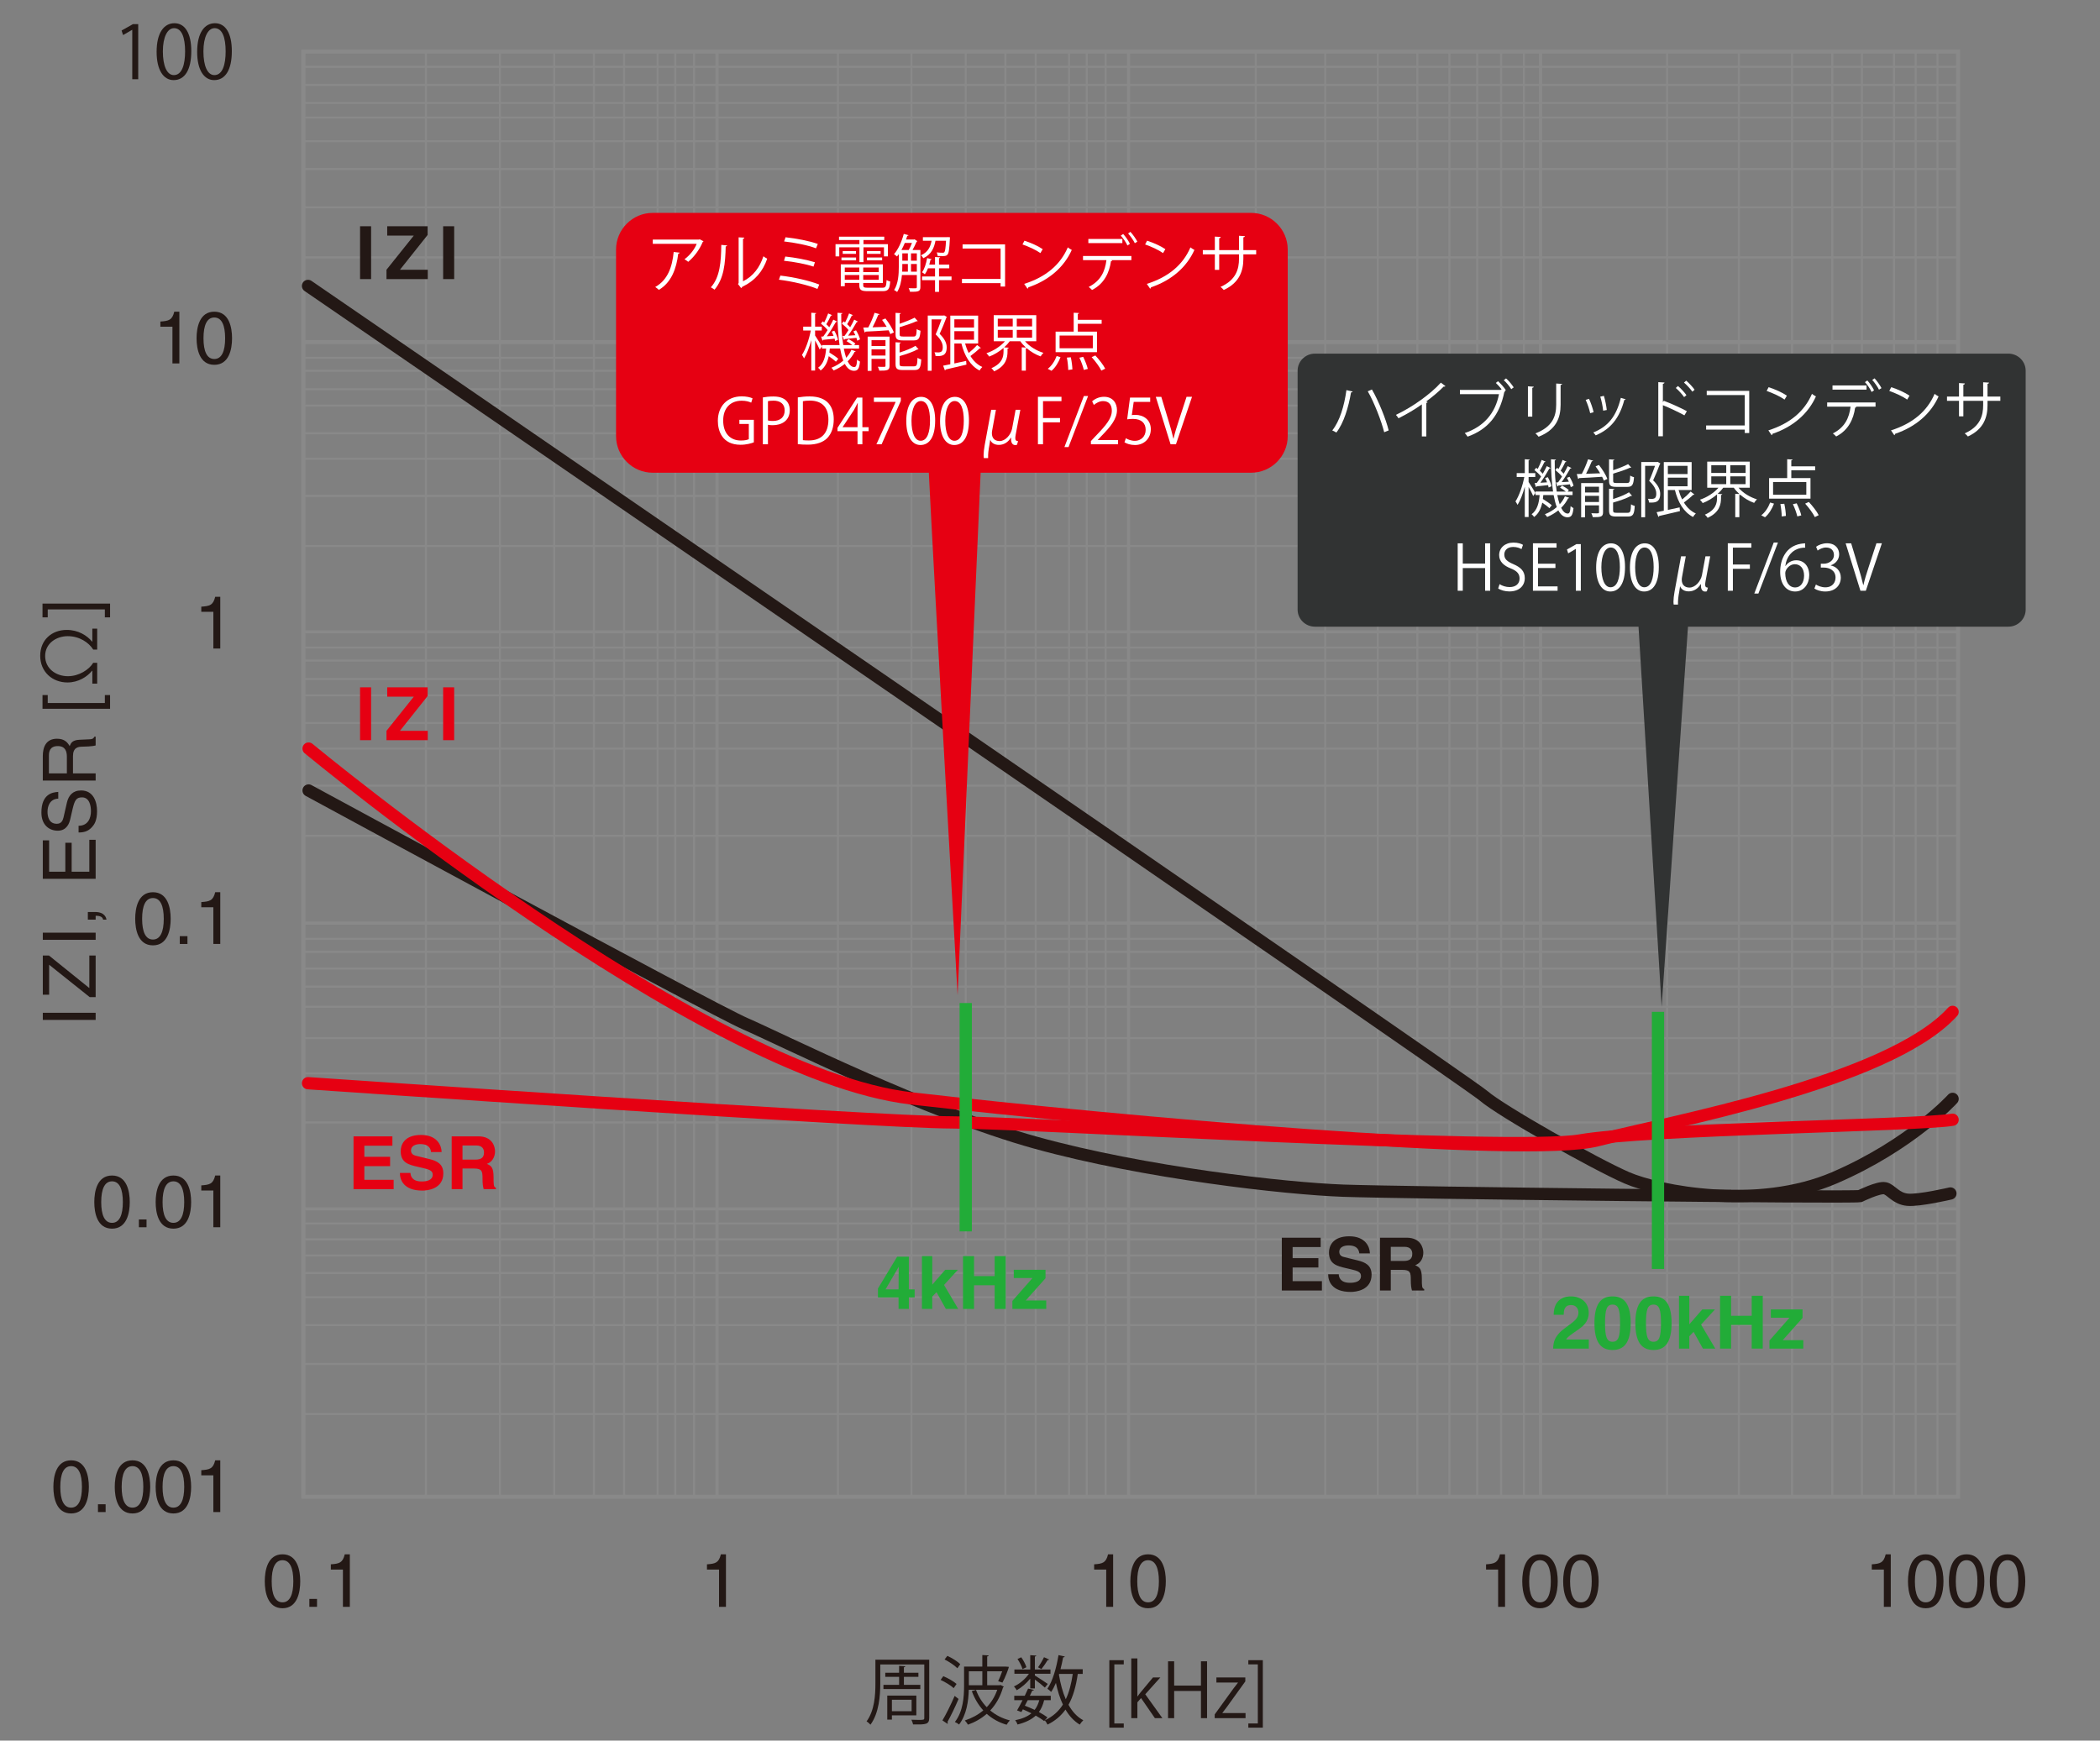 <?xml version="1.0" encoding="UTF-8"?>
<svg xmlns="http://www.w3.org/2000/svg" viewBox="0 0 513.702 425.872">
  <rect x="0" y="0" width="513.702" height="425.872" fill="#808080" stroke="none"/>
  <g id="uuid-195e5926-fcf8-427c-96e3-e03394d7055a" data-name="グラフ罫線">
    <line x1="74.352" y1="16.34" x2="478.92" y2="16.34" style="fill: none; stroke: #898989; stroke-miterlimit: 10; stroke-width: .5px;"/>
    <line x1="74.352" y1="20.766" x2="478.92" y2="20.766" style="fill: none; stroke: #898989; stroke-miterlimit: 10; stroke-width: .5px;"/>
    <line x1="74.352" y1="25.191" x2="478.92" y2="25.191" style="fill: none; stroke: #898989; stroke-miterlimit: 10; stroke-width: .5px;"/>
    <line x1="74.352" y1="28.766" x2="478.92" y2="28.766" style="fill: none; stroke: #898989; stroke-miterlimit: 10; stroke-width: .5px;"/>
    <line x1="74.352" y1="34.553" x2="478.92" y2="34.553" style="fill: none; stroke: #898989; stroke-miterlimit: 10; stroke-width: .5px;"/>
    <line x1="74.352" y1="41.362" x2="478.92" y2="41.362" style="fill: none; stroke: #898989; stroke-miterlimit: 10; stroke-width: .5px;"/>
    <line x1="74.352" y1="50.723" x2="478.92" y2="50.723" style="fill: none; stroke: #898989; stroke-miterlimit: 10; stroke-width: .5px;"/>
    <line x1="74.352" y1="62.979" x2="478.92" y2="62.979" style="fill: none; stroke: #898989; stroke-miterlimit: 10; stroke-width: .5px;"/>
    <line x1="74.352" y1="83.688" x2="478.92" y2="83.688" style="fill: none; stroke: #898989; stroke-miterlimit: 10;"/>
    <line x1="74.352" y1="87.546" x2="478.92" y2="87.546" style="fill: none; stroke: #898989; stroke-miterlimit: 10; stroke-width: .5px;"/>
    <line x1="74.352" y1="90.723" x2="478.92" y2="90.723" style="fill: none; stroke: #898989; stroke-miterlimit: 10; stroke-width: .5px;"/>
    <line x1="74.352" y1="95.232" x2="478.92" y2="95.232" style="fill: none; stroke: #898989; stroke-miterlimit: 10; stroke-width: .5px;"/>
    <line x1="74.352" y1="99.231" x2="478.92" y2="99.231" style="fill: none; stroke: #898989; stroke-miterlimit: 10; stroke-width: .5px;"/>
    <line x1="74.352" y1="106.011" x2="478.92" y2="106.011" style="fill: none; stroke: #898989; stroke-miterlimit: 10; stroke-width: .5px;"/>
    <line x1="74.352" y1="112.252" x2="478.92" y2="112.252" style="fill: none; stroke: #898989; stroke-miterlimit: 10; stroke-width: .5px;"/>
    <line x1="74.352" y1="121.331" x2="478.92" y2="121.331" style="fill: none; stroke: #898989; stroke-miterlimit: 10; stroke-width: .5px;"/>
    <line x1="74.352" y1="133.586" x2="478.92" y2="133.586" style="fill: none; stroke: #898989; stroke-miterlimit: 10; stroke-width: .5px;"/>
    <line x1="74.352" y1="154.584" x2="478.92" y2="154.584" style="fill: none; stroke: #898989; stroke-miterlimit: 10; stroke-width: .75px;"/>
    <line x1="74.352" y1="158.442" x2="478.92" y2="158.442" style="fill: none; stroke: #898989; stroke-miterlimit: 10; stroke-width: .5px;"/>
    <line x1="74.352" y1="161.619" x2="478.92" y2="161.619" style="fill: none; stroke: #898989; stroke-miterlimit: 10; stroke-width: .5px;"/>
    <line x1="74.352" y1="166.128" x2="478.92" y2="166.128" style="fill: none; stroke: #898989; stroke-miterlimit: 10; stroke-width: .5px;"/>
    <line x1="74.352" y1="170.127" x2="478.92" y2="170.127" style="fill: none; stroke: #898989; stroke-miterlimit: 10; stroke-width: .5px;"/>
    <line x1="74.352" y1="176.907" x2="478.92" y2="176.907" style="fill: none; stroke: #898989; stroke-miterlimit: 10; stroke-width: .5px;"/>
    <line x1="74.352" y1="183.148" x2="478.92" y2="183.148" style="fill: none; stroke: #898989; stroke-miterlimit: 10; stroke-width: .5px;"/>
    <line x1="74.352" y1="192.227" x2="478.92" y2="192.227" style="fill: none; stroke: #898989; stroke-miterlimit: 10; stroke-width: .5px;"/>
    <line x1="74.352" y1="204.482" x2="478.92" y2="204.482" style="fill: none; stroke: #898989; stroke-miterlimit: 10; stroke-width: .5px;"/>
    <line x1="74.352" y1="225.847" x2="478.92" y2="225.847" style="fill: none; stroke: #898989; stroke-miterlimit: 10; stroke-width: .75px;"/>
    <line x1="74.352" y1="229.706" x2="478.92" y2="229.706" style="fill: none; stroke: #898989; stroke-miterlimit: 10; stroke-width: .5px;"/>
    <line x1="74.352" y1="232.883" x2="478.92" y2="232.883" style="fill: none; stroke: #898989; stroke-miterlimit: 10; stroke-width: .5px;"/>
    <line x1="74.352" y1="236.966" x2="478.92" y2="236.966" style="fill: none; stroke: #898989; stroke-miterlimit: 10; stroke-width: .5px;"/>
    <line x1="74.352" y1="241.391" x2="478.92" y2="241.391" style="fill: none; stroke: #898989; stroke-miterlimit: 10; stroke-width: .5px;"/>
    <line x1="74.352" y1="246.328" x2="478.92" y2="246.328" style="fill: none; stroke: #898989; stroke-miterlimit: 10; stroke-width: .5px;"/>
    <line x1="74.352" y1="253.987" x2="478.92" y2="253.987" style="fill: none; stroke: #898989; stroke-miterlimit: 10; stroke-width: .5px;"/>
    <line x1="74.352" y1="262.64" x2="478.92" y2="262.64" style="fill: none; stroke: #898989; stroke-miterlimit: 10; stroke-width: .5px;"/>
    <line x1="74.352" y1="274.611" x2="478.92" y2="274.611" style="fill: none; stroke: #898989; stroke-miterlimit: 10; stroke-width: .5px;"/>
    <line x1="74.352" y1="295.775" x2="478.92" y2="295.775" style="fill: none; stroke: #898989; stroke-miterlimit: 10; stroke-width: .75px;"/>
    <line x1="74.352" y1="299.35" x2="478.92" y2="299.35" style="fill: none; stroke: #898989; stroke-miterlimit: 10; stroke-width: .5px;"/>
    <line x1="74.352" y1="303.236" x2="478.92" y2="303.236" style="fill: none; stroke: #898989; stroke-miterlimit: 10; stroke-width: .5px;"/>
    <line x1="74.352" y1="307.177" x2="478.92" y2="307.177" style="fill: none; stroke: #898989; stroke-miterlimit: 10; stroke-width: .5px;"/>
    <line x1="74.352" y1="311.46" x2="478.92" y2="311.46" style="fill: none; stroke: #898989; stroke-miterlimit: 10; stroke-width: .5px;"/>
    <line x1="74.352" y1="317.389" x2="478.92" y2="317.389" style="fill: none; stroke: #898989; stroke-miterlimit: 10; stroke-width: .5px;"/>
    <line x1="74.352" y1="324.198" x2="478.92" y2="324.198" style="fill: none; stroke: #898989; stroke-miterlimit: 10; stroke-width: .5px;"/>
    <line x1="74.352" y1="333.701" x2="478.92" y2="333.701" style="fill: none; stroke: #898989; stroke-miterlimit: 10; stroke-width: .5px;"/>
    <line x1="74.352" y1="345.956" x2="478.92" y2="345.956" style="fill: none; stroke: #898989; stroke-miterlimit: 10; stroke-width: .5px;"/>
    <line x1="104.17" y1="12.84" x2="104.17" y2="366.163" style="fill: none; stroke: #898989; stroke-miterlimit: 10; stroke-width: .5px;"/>
    <line x1="122.298" y1="12.84" x2="122.298" y2="366.163" style="fill: none; stroke: #898989; stroke-miterlimit: 10; stroke-width: .5px;"/>
    <line x1="135.574" y1="12.84" x2="135.574" y2="366.163" style="fill: none; stroke: #898989; stroke-miterlimit: 10; stroke-width: .5px;"/>
    <line x1="152.681" y1="12.84" x2="152.681" y2="366.163" style="fill: none; stroke: #898989; stroke-miterlimit: 10; stroke-width: .5px;"/>
    <line x1="160.851" y1="12.84" x2="160.851" y2="366.163" style="fill: none; stroke: #898989; stroke-miterlimit: 10; stroke-width: .5px;"/>
    <line x1="169.787" y1="12.84" x2="169.787" y2="366.163" style="fill: none; stroke: #898989; stroke-miterlimit: 10; stroke-width: .5px;"/>
    <line x1="165.191" y1="12.84" x2="165.191" y2="366.163" style="fill: none; stroke: #898989; stroke-miterlimit: 10; stroke-width: .5px;"/>
    <line x1="175.404" y1="12.84" x2="175.404" y2="366.163" style="fill: none; stroke: #898989; stroke-miterlimit: 10; stroke-width: .75px;"/>
    <line x1="145.277" y1="12.84" x2="145.277" y2="366.163" style="fill: none; stroke: #898989; stroke-miterlimit: 10; stroke-width: .5px;"/>
    <line x1="204.972" y1="12.84" x2="204.972" y2="366.163" style="fill: none; stroke: #898989; stroke-miterlimit: 10; stroke-width: .5px;"/>
    <line x1="222.958" y1="12.84" x2="222.958" y2="366.163" style="fill: none; stroke: #898989; stroke-miterlimit: 10; stroke-width: .5px;"/>
    <line x1="236.234" y1="12.84" x2="236.234" y2="366.163" style="fill: none; stroke: #898989; stroke-miterlimit: 10; stroke-width: .5px;"/>
    <line x1="253.34" y1="12.84" x2="253.34" y2="366.163" style="fill: none; stroke: #898989; stroke-miterlimit: 10; stroke-width: .5px;"/>
    <line x1="261.511" y1="12.84" x2="261.511" y2="366.163" style="fill: none; stroke: #898989; stroke-miterlimit: 10; stroke-width: .5px;"/>
    <line x1="270.447" y1="12.84" x2="270.447" y2="366.163" style="fill: none; stroke: #898989; stroke-miterlimit: 10; stroke-width: .5px;"/>
    <line x1="265.851" y1="12.84" x2="265.851" y2="366.163" style="fill: none; stroke: #898989; stroke-miterlimit: 10; stroke-width: .5px;"/>
    <line x1="276.064" y1="12.84" x2="276.064" y2="366.163" style="fill: none; stroke: #898989; stroke-miterlimit: 10; stroke-width: .75px;"/>
    <line x1="245.936" y1="12.84" x2="245.936" y2="366.163" style="fill: none; stroke: #898989; stroke-miterlimit: 10; stroke-width: .5px;"/>
    <line x1="307.176" y1="12.84" x2="307.176" y2="366.163" style="fill: none; stroke: #898989; stroke-miterlimit: 10; stroke-width: .5px;"/>
    <line x1="324.17" y1="12.84" x2="324.17" y2="366.163" style="fill: none; stroke: #898989; stroke-miterlimit: 10; stroke-width: .5px;"/>
    <line x1="337.021" y1="12.84" x2="337.021" y2="366.163" style="fill: none; stroke: #898989; stroke-miterlimit: 10; stroke-width: .5px;"/>
    <line x1="354.553" y1="12.84" x2="354.553" y2="366.163" style="fill: none; stroke: #898989; stroke-miterlimit: 10; stroke-width: .5px;"/>
    <line x1="361.363" y1="12.84" x2="361.363" y2="366.163" style="fill: none; stroke: #898989; stroke-miterlimit: 10; stroke-width: .5px;"/>
    <line x1="372.793" y1="12.84" x2="372.793" y2="366.163" style="fill: none; stroke: #898989; stroke-miterlimit: 10; stroke-width: .5px;"/>
    <line x1="367.205" y1="12.84" x2="367.205" y2="366.163" style="fill: none; stroke: #898989; stroke-miterlimit: 10; stroke-width: .5px;"/>
    <line x1="376.851" y1="12.84" x2="376.851" y2="366.163" style="fill: none; stroke: #898989; stroke-miterlimit: 10; stroke-width: .75px;"/>
    <line x1="346.723" y1="12.84" x2="346.723" y2="366.163" style="fill: none; stroke: #898989; stroke-miterlimit: 10; stroke-width: .5px;"/>
    <line x1="407.811" y1="12.87" x2="407.811" y2="366.193" style="fill: none; stroke: #898989; stroke-miterlimit: 10; stroke-width: .5px;"/>
    <line x1="425.372" y1="12.87" x2="425.372" y2="366.193" style="fill: none; stroke: #898989; stroke-miterlimit: 10; stroke-width: .5px;"/>
    <line x1="438.365" y1="12.87" x2="438.365" y2="366.193" style="fill: none; stroke: #898989; stroke-miterlimit: 10; stroke-width: .5px;"/>
    <line x1="455.471" y1="12.87" x2="455.471" y2="366.193" style="fill: none; stroke: #898989; stroke-miterlimit: 10; stroke-width: .5px;"/>
    <line x1="468.609" y1="12.87" x2="468.609" y2="366.193" style="fill: none; stroke: #898989; stroke-miterlimit: 10; stroke-width: .5px;"/>
    <line x1="463.305" y1="13.012" x2="463.305" y2="366.335" style="fill: none; stroke: #898989; stroke-miterlimit: 10; stroke-width: .5px;"/>
    <line x1="473.943" y1="12.87" x2="473.943" y2="366.193" style="fill: none; stroke: #898989; stroke-miterlimit: 10; stroke-width: .5px;"/>
    <line x1="448.209" y1="12.87" x2="448.209" y2="366.193" style="fill: none; stroke: #898989; stroke-miterlimit: 10; stroke-width: .5px;"/>
    <rect x="74.213" y="12.597" width="404.766" height="353.607" style="fill: none; stroke: #898989; stroke-miterlimit: 10;"/>
  </g>
  <g id="uuid-99cb5862-6ca5-47ce-b0c1-14452dd191b7" data-name="グラフ">
    <path d="M75.344,69.957s283.238,194.383,287.55,198.128,27.234,16.681,35.064,20.085,32,8.085,50.766,0,28.921-19.319,28.921-19.319" style="fill: none; stroke: #231815; stroke-linecap: round; stroke-miterlimit: 10; stroke-width: 3px;"/>
    <path d="M75.485,193.404s98.642,53.545,106.812,57.064,44.298,21.702,71.043,29.106,61.213,11.234,75.255,11.745,123.403,1.778,126.383,1.326c0,0,4.596-2.262,6.128-1.921s2.638,2.553,5.532,2.809,10.468-1.532,10.468-1.532" style="fill: none; stroke: #231815; stroke-linecap: round; stroke-miterlimit: 10; stroke-width: 3px;"/>
    <path d="M75.485,183.148s96.217,79.722,147.472,85.593,150.508,14.678,167.681,10.274,71.374-14.189,87.006-31.453" style="fill: none; stroke: #e60012; stroke-linecap: round; stroke-miterlimit: 10; stroke-width: 3px;"/>
    <path d="M75.347,265.021s139.121,9.59,157.504,9.59,137.497,7.246,153.702,4.404,82.858-3.638,91.091-5.058" style="fill: none; stroke: #e60012; stroke-linecap: round; stroke-miterlimit: 10; stroke-width: 3px;"/>
    <line x1="236.234" y1="245.406" x2="236.234" y2="301.277" style="fill: none; stroke: #22ac38; stroke-miterlimit: 10; stroke-width: 3px;"/>
    <line x1="405.579" y1="247.562" x2="405.579" y2="310.468" style="fill: none; stroke: #22ac38; stroke-miterlimit: 10; stroke-width: 3px;"/>
    <path d="M306.042,52.085H159.659c-4.929,0-8.962,4.033-8.962,8.962v45.65c0,4.929,4.033,8.962,8.962,8.962h67.551c1.095,22.458,7.04,127.821,7.04,127.821l5.629-127.821h66.163c4.929,0,8.962-4.033,8.962-8.962V61.047c0-4.929-4.033-8.962-8.962-8.962Z" style="fill: #e60012;"/>
    <path d="M491.295,86.522h-169.649c-2.323,0-4.224,1.879-4.224,4.175v58.452c0,2.296,1.901,4.175,4.224,4.175h79.168l5.657,92.991,6.446-92.991h78.378c2.323,0,4.224-1.879,4.224-4.175v-58.452c0-2.296-1.901-4.175-4.224-4.175Z" style="fill: #313333;"/>
  </g>
  <g id="uuid-24cc7a46-49ab-4edc-93f7-e37f6a0664ae" data-name="テキスト">
    <g>
      <path d="M227.305,406.062v14.259c0,1.608-.828,1.627-3.943,1.59-.054-.311-.252-.822-.415-1.151,.612,.019,1.207,.037,1.675,.037,1.35,0,1.476,0,1.476-.494v-13.07h-10.767v4.644c0,3.016-.306,7.238-2.395,10.091-.198-.238-.684-.658-.955-.805,1.963-2.688,2.161-6.435,2.161-9.286v-5.813h13.162Zm-11.199,6.16h3.835v-1.955h-3.385v-1.006h3.385v-1.682l1.513,.091c-.018,.128-.126,.22-.342,.257v1.334h3.547v1.006h-3.547v1.955h4.015v1.024h-9.021v-1.024Zm8.048,7.459h-5.978v1.042h-1.135v-5.868h7.112v4.826Zm-1.152-3.821h-4.825v2.815h4.825v-2.815Z" style="fill: #231815;"/>
      <path d="M230.756,410.102c1.134,.476,2.539,1.279,3.241,1.901l-.702,1.023c-.667-.64-2.053-1.48-3.205-2.011l.666-.914Zm-.216,10.822c.864-1.444,2.088-3.895,2.989-5.996l.954,.749c-.828,1.956-1.926,4.223-2.719,5.631,.072,.091,.09,.164,.09,.256,0,.073-.018,.128-.072,.201l-1.242-.841Zm1.206-15.794c1.116,.512,2.503,1.37,3.151,2.047l-.702,.987c-.648-.677-2.017-1.591-3.133-2.157l.684-.877Zm13.018,7.129l.792,.402c-.036,.091-.108,.164-.198,.201-.667,2.303-1.747,4.167-3.133,5.63,1.332,1.115,2.953,1.956,4.807,2.432-.27,.256-.612,.73-.792,1.06-1.891-.548-3.511-1.462-4.862-2.669-1.35,1.17-2.898,2.048-4.591,2.651-.162-.293-.54-.805-.774-1.024,1.656-.548,3.205-1.353,4.519-2.468-1.206-1.316-2.143-2.906-2.809-4.716l1.026-.311c.576,1.608,1.476,3.053,2.628,4.24,1.099-1.151,1.981-2.559,2.575-4.259h-6.968c-.072,2.724-.54,6.124-2.377,8.5-.216-.201-.72-.493-1.026-.621,2.034-2.578,2.25-6.216,2.25-8.885v-4.661h4.465v-2.833l1.548,.091c-.018,.128-.108,.22-.36,.256v2.486h4.591l.702,.055c0,.348-.972,2.834-1.566,3.857l-1.044-.348c.306-.621,.684-1.535,.99-2.413h-3.673v3.4h3.043l.234-.055Zm-4.465-3.346h-3.295v3.4h3.295v-3.4Z" style="fill: #231815;"/>
      <path d="M252.015,413.1v-2.395c-.918,1.133-2.143,2.193-3.312,2.833-.145-.274-.433-.694-.667-.932,1.333-.585,2.791-1.811,3.655-3.09h-3.547v-1.042h3.871v-3.51l1.477,.092c-.018,.128-.108,.219-.342,.237v3.181h3.817v1.042h-3.817v.421c.738,.438,2.665,1.699,3.151,2.065l-.702,.896c-.432-.421-1.584-1.334-2.449-1.975v2.176h-1.135Zm5.024,2.87h-1.621c-.27,1.133-.684,2.084-1.278,2.906,.81,.438,1.53,.878,2.088,1.298l-.81,.914c-.54-.438-1.26-.896-2.053-1.334-1.062,.969-2.503,1.682-4.465,2.175-.09-.329-.342-.786-.576-1.042,1.71-.348,3.007-.896,3.979-1.7-.684-.347-1.386-.676-2.088-.969l-.36,.658-1.062-.402c.396-.676,.882-1.572,1.351-2.504h-2.035v-1.079h2.575c.288-.603,.576-1.206,.81-1.755l1.422,.329c-.054,.128-.162,.183-.396,.165-.18,.384-.378,.822-.594,1.261h5.114v1.079Zm-7.22-10.493c.54,.75,1.062,1.755,1.26,2.432l-.954,.457c-.18-.658-.703-1.7-1.225-2.468l.918-.421Zm1.584,10.493c-.234,.457-.468,.914-.702,1.353,.81,.311,1.62,.658,2.395,1.023,.522-.658,.882-1.444,1.134-2.376h-2.827Zm2.521-8.043c.486-.658,1.117-1.737,1.458-2.469l1.26,.567c-.054,.128-.198,.146-.36,.128-.378,.658-1.026,1.59-1.53,2.212l-.829-.438Zm10.929,1.627h-1.206c-.432,3.016-1.134,5.521-2.269,7.549,.918,1.664,2.106,2.98,3.619,3.784-.288,.256-.666,.713-.864,1.061-1.44-.859-2.575-2.121-3.493-3.675-1.099,1.536-2.521,2.761-4.394,3.675-.126-.293-.45-.805-.666-1.042,1.926-.896,3.367-2.176,4.429-3.857-.738-1.554-1.296-3.345-1.71-5.301-.36,.841-.738,1.59-1.17,2.212-.198-.238-.63-.604-.918-.786,1.278-1.828,2.197-5.046,2.719-8.227l1.531,.329c-.036,.146-.162,.22-.396,.22-.18,.969-.396,1.956-.648,2.906h5.438v1.152Zm-5.762,0l-.054,.183c.36,2.193,.9,4.24,1.674,6.014,.828-1.718,1.351-3.784,1.71-6.196h-3.331Z" style="fill: #231815;"/>
      <path d="M274.893,422.697h-3.529v-16.507h3.529v1.024h-2.305v14.459h2.305v1.023Z" style="fill: #231815;"/>
      <path d="M284.345,420.375h-1.836l-3.385-4.917-.9,1.042v3.875h-1.494v-14.624h1.494v9.305h.036c.234-.348,.576-.786,.846-1.115l2.935-3.528h1.8l-3.691,4.113,4.195,5.85Z" style="fill: #231815;"/>
      <path d="M295.271,420.375h-1.494v-6.654h-6.554v6.654h-1.495v-13.911h1.495v5.941h6.554v-5.941h1.494v13.911Z" style="fill: #231815;"/>
      <path d="M304.629,410.412v.969l-4.483,6.216c-.378,.53-.738,1.005-1.134,1.499v.036h5.672v1.243h-7.545v-.914l4.52-6.252c.396-.53,.757-1.005,1.171-1.517v-.037h-5.276v-1.243h7.076Z" style="fill: #231815;"/>
      <path d="M305.365,406.19h3.547v16.507h-3.547v-1.023h2.323v-14.459h-2.323v-1.024Z" style="fill: #231815;"/>
    </g>
    <g>
      <path d="M69.107,393.482c-3.637,0-4.339-3.931-4.339-6.6s.702-6.599,4.339-6.599,4.339,3.93,4.339,6.599-.702,6.6-4.339,6.6Zm0-11.754c-1.818,0-2.646,1.938-2.646,5.154s.828,5.155,2.646,5.155,2.647-1.938,2.647-5.155-.828-5.154-2.647-5.154Z" style="fill: #231815;"/>
      <path d="M77.549,393.134h-1.873v-1.938h1.873v1.938Z" style="fill: #231815;"/>
      <path d="M85.577,393.134h-1.692v-9.122h-2.953v-1.279c2.053-.146,2.899-.348,3.403-2.449h1.242v12.851Z" style="fill: #231815;"/>
    </g>
    <path d="M177.583,393.135h-1.692v-9.122h-2.953v-1.279c2.053-.146,2.899-.348,3.403-2.449h1.242v12.851Z" style="fill: #231815;"/>
    <g>
      <path d="M272.294,393.136h-1.692v-9.122h-2.953v-1.279c2.053-.146,2.899-.348,3.403-2.449h1.242v12.851Z" style="fill: #231815;"/>
      <path d="M280.843,393.484c-3.637,0-4.339-3.931-4.339-6.6s.703-6.599,4.339-6.599,4.339,3.93,4.339,6.599-.702,6.6-4.339,6.6Zm0-11.754c-1.818,0-2.646,1.938-2.646,5.154s.828,5.155,2.646,5.155,2.647-1.938,2.647-5.155-.828-5.154-2.647-5.154Z" style="fill: #231815;"/>
    </g>
    <g>
      <path d="M368.164,393.135h-1.692v-9.122h-2.953v-1.279c2.053-.146,2.899-.348,3.403-2.449h1.242v12.851Z" style="fill: #231815;"/>
      <path d="M376.714,393.483c-3.638,0-4.34-3.931-4.34-6.6s.702-6.599,4.34-6.599,4.339,3.93,4.339,6.599-.702,6.6-4.339,6.6Zm0-11.755c-1.819,0-2.647,1.938-2.647,5.155s.828,5.155,2.647,5.155,2.646-1.938,2.646-5.155-.828-5.155-2.646-5.155Z" style="fill: #231815;"/>
      <path d="M386.722,393.483c-3.638,0-4.34-3.931-4.34-6.6s.702-6.599,4.34-6.599,4.339,3.93,4.339,6.599-.702,6.6-4.339,6.6Zm0-11.755c-1.819,0-2.647,1.938-2.647,5.155s.828,5.155,2.647,5.155,2.646-1.938,2.646-5.155-.828-5.155-2.646-5.155Z" style="fill: #231815;"/>
    </g>
    <g>
      <path d="M462.52,393.135h-1.692v-9.122h-2.953v-1.279c2.053-.146,2.899-.348,3.403-2.449h1.242v12.851Z" style="fill: #231815;"/>
      <path d="M471.07,393.483c-3.638,0-4.34-3.931-4.34-6.6s.702-6.599,4.34-6.599,4.339,3.93,4.339,6.599-.702,6.6-4.339,6.6Zm0-11.755c-1.819,0-2.647,1.938-2.647,5.155s.828,5.155,2.647,5.155,2.646-1.938,2.646-5.155-.828-5.155-2.646-5.155Z" style="fill: #231815;"/>
      <path d="M481.077,393.483c-3.638,0-4.34-3.931-4.34-6.6s.702-6.599,4.34-6.599,4.339,3.93,4.339,6.599-.702,6.6-4.339,6.6Zm0-11.755c-1.819,0-2.647,1.938-2.647,5.155s.828,5.155,2.647,5.155,2.646-1.938,2.646-5.155-.828-5.155-2.646-5.155Z" style="fill: #231815;"/>
      <path d="M491.085,393.483c-3.638,0-4.34-3.931-4.34-6.6s.702-6.599,4.34-6.599,4.339,3.93,4.339,6.599-.702,6.6-4.339,6.6Zm0-11.755c-1.819,0-2.647,1.938-2.647,5.155s.828,5.155,2.647,5.155,2.646-1.938,2.646-5.155-.828-5.155-2.646-5.155Z" style="fill: #231815;"/>
    </g>
    <g>
      <path d="M90.78,68.285h-2.701v-12.928h2.701v12.928Z" style="fill: #231815;"/>
      <path d="M104.642,68.285h-10.101v-2.287l6.68-8.354h-6.5v-2.287h9.885v2.125l-6.77,8.517h6.806v2.287Z" style="fill: #231815;"/>
      <path d="M111.101,68.285h-2.701v-12.928h2.701v12.928Z" style="fill: #231815;"/>
    </g>
    <g>
      <path d="M90.78,181.094h-2.701v-12.928h2.701v12.928Z" style="fill: #e60012;"/>
      <path d="M104.642,181.094h-10.101v-2.287l6.68-8.354h-6.5v-2.287h9.885v2.125l-6.77,8.517h6.806v2.287Z" style="fill: #e60012;"/>
      <path d="M111.101,181.094h-2.701v-12.928h2.701v12.928Z" style="fill: #e60012;"/>
    </g>
    <g>
      <path d="M323.062,305.105h-6.86v2.719h6.302v2.287h-6.302v3.349h7.166v2.287h-9.812v-12.928h9.507v2.286Z" style="fill: #231815;"/>
      <path d="M327.488,311.767c.018,.721,.378,2.089,2.736,2.089,1.278,0,2.701-.307,2.701-1.675,0-1.008-.973-1.278-2.341-1.603l-1.387-.324c-2.088-.485-4.104-.954-4.104-3.799,0-1.44,.773-3.979,4.969-3.979,3.962,0,5.023,2.593,5.042,4.178h-2.593c-.072-.576-.288-1.944-2.646-1.944-1.026,0-2.251,.378-2.251,1.548,0,1.009,.828,1.225,1.368,1.351l3.151,.774c1.765,.432,3.385,1.152,3.385,3.475,0,3.89-3.961,4.231-5.096,4.231-4.718,0-5.527-2.719-5.527-4.321h2.593Z" style="fill: #231815;"/>
      <path d="M337.567,302.819h6.536c3.438,0,4.069,2.538,4.069,3.654,0,1.423-.721,2.647-1.999,3.079,1.062,.469,1.639,.864,1.639,3.277,0,1.891,0,2.358,.576,2.574v.343h-2.989c-.18-.612-.288-1.278-.288-2.611,0-1.765-.107-2.448-2.106-2.448h-2.791v5.06h-2.646v-12.928Zm5.815,5.689c1.404,0,2.089-.486,2.089-1.765,0-.685-.306-1.692-1.891-1.692h-3.367v3.457h3.169Z" style="fill: #231815;"/>
    </g>
    <g>
      <path d="M223.747,317.429h-1.422v2.826h-2.521v-2.826h-5.042v-2.179l4.699-7.778h2.863v7.994h1.422v1.963Zm-3.943-1.963c0-3.097,.054-5.096,.054-5.492h-.036l-3.205,5.492h3.187Z" style="fill: #22ac38;"/>
      <path d="M228.048,320.255h-2.521v-12.928h2.521v6.986l3.169-3.638h3.097l-3.385,3.71,3.475,5.869h-3.025l-2.287-4.105-1.044,1.081v3.024Z" style="fill: #22ac38;"/>
      <path d="M238.271,314.457v5.798h-2.701v-12.928h2.701v4.897h5.042v-4.897h2.701v12.928h-2.701v-5.798h-5.042Z" style="fill: #22ac38;"/>
      <path d="M250.907,318.185h5.023v2.07h-8.283v-1.962l4.916-5.601h-4.573v-2.017h7.76v2.071l-4.843,5.438Z" style="fill: #22ac38;"/>
    </g>
    <g>
      <path d="M380.064,321.693c0-4.159,3.043-4.52,4.178-4.52,2.448,0,4.393,1.44,4.393,4.033,0,2.196-1.422,3.313-2.664,4.159-1.693,1.188-2.575,1.765-2.863,2.358h5.546v2.233h-8.732c.09-1.495,.197-3.062,2.971-5.078,2.305-1.674,3.223-2.322,3.223-3.763,0-.847-.54-1.818-1.765-1.818-1.765,0-1.818,1.458-1.836,2.395h-2.449Z" style="fill: #22ac38;"/>
      <path d="M394.465,317.173c3.007,0,4.429,2.07,4.429,6.554s-1.422,6.572-4.429,6.572-4.43-2.089-4.43-6.572,1.423-6.554,4.43-6.554Zm0,11.109c1.44,0,1.836-1.261,1.836-4.556s-.396-4.537-1.836-4.537-1.837,1.242-1.837,4.537,.396,4.556,1.837,4.556Z" style="fill: #22ac38;"/>
      <path d="M404.473,317.173c3.007,0,4.429,2.07,4.429,6.554s-1.422,6.572-4.429,6.572-4.43-2.089-4.43-6.572,1.423-6.554,4.43-6.554Zm0,11.109c1.44,0,1.836-1.261,1.836-4.556s-.396-4.537-1.836-4.537-1.837,1.242-1.837,4.537,.396,4.556,1.837,4.556Z" style="fill: #22ac38;"/>
      <path d="M413.239,329.957h-2.521v-12.928h2.521v6.985l3.169-3.637h3.097l-3.385,3.709,3.475,5.87h-3.024l-2.287-4.105-1.044,1.08v3.025Z" style="fill: #22ac38;"/>
      <path d="M423.462,324.16v5.798h-2.701v-12.928h2.701v4.897h5.041v-4.897h2.701v12.928h-2.701v-5.798h-5.041Z" style="fill: #22ac38;"/>
      <path d="M436.098,327.886h5.023v2.071h-8.283v-1.963l4.916-5.6h-4.573v-2.017h7.76v2.07l-4.843,5.438Z" style="fill: #22ac38;"/>
    </g>
    <g>
      <path d="M172.104,59.044c-.029,.061-.12,.107-.194,.137-.811,1.951-2.101,3.644-3.556,4.878-.225-.198-.645-.472-.914-.625,1.38-1.021,2.489-2.5,2.984-3.78h-10.739v-1.037h11.31l.165-.076,.944,.503Zm-5.85,2.774c-.015,.122-.149,.229-.345,.259-.435,3.598-1.65,7.027-4.74,8.841-.21-.183-.6-.534-.885-.701,3.06-1.708,4.155-4.893,4.515-8.567l1.455,.167Z" style="fill: #fff;"/>
      <path d="M177.865,60.05c-.015,.137-.15,.229-.345,.259-.09,4.1-.42,7.835-2.73,10.563-.239-.183-.6-.412-.899-.579,2.234-2.47,2.505-6.28,2.55-10.381l1.425,.137Zm3.885,8.78c2.505-1.235,4.125-3.46,4.995-6.128,.225,.198,.675,.457,.93,.594-1.065,3.08-2.925,5.351-6.12,6.89-.045,.122-.149,.244-.255,.305l-.779-1.006,.165-.229v-11.189l1.395,.077c-.015,.137-.12,.259-.33,.29v10.396Z" style="fill: #fff;"/>
      <path d="M190.9,67.428c3.3,.381,7.154,1.25,9.51,2.195l-.45,1.067c-2.13-.899-6.12-1.86-9.42-2.256l.36-1.006Zm1.2-4.665c2.385,.244,5.385,.823,7.244,1.402l-.345,1.067c-1.755-.61-4.785-1.189-7.215-1.433l.315-1.037Zm.06-4.71c2.55,.274,5.82,.884,7.89,1.631l-.435,1.067c-2.07-.792-5.25-1.387-7.8-1.677l.345-1.021Z" style="fill: #fff;"/>
      <path d="M210.235,64.135v-3.628h-4.935v2.226h-.915v-2.988h5.85v-1.021h-4.995v-.823h11.069v.823h-5.085v1.021h5.97v2.988h-.959v-2.226h-5.011v3.628h-.989Zm.93,5.64c0,.519,.195,.625,1.17,.625h3.495c.825,0,.96-.274,1.05-1.875,.225,.153,.6,.29,.885,.351-.149,1.89-.479,2.362-1.875,2.362h-3.6c-1.62,0-2.085-.274-2.085-1.479v-.533h-3.555v.808h-.976v-5.366h10.29v4.558h-4.8v.548Zm-5.325-6.082v-.686h3.57v.686h-3.57Zm.301-2.271h3.255v.686h-3.255v-.686Zm4.064,4.024h-3.555v1.128h3.555v-1.128Zm-3.555,3.003h3.555v-1.158h-3.555v1.158Zm8.31-1.875v-1.128h-3.795v1.128h3.795Zm-3.795,1.875h3.795v-1.158h-3.795v1.158Zm.915-7.027h3.33v.686h-3.33v-.686Zm0,2.271v-.686h3.705v.686h-3.705Z" style="fill: #fff;"/>
      <path d="M225.145,61.163v9.085c0,1.144-.631,1.144-2.535,1.144-.045-.244-.195-.641-.33-.884,.479,.015,.915,.03,1.229,.03,.69,0,.766,0,.766-.305v-2.942h-3.646c-.119,1.448-.449,3.003-1.17,4.146-.149-.137-.54-.381-.734-.473,1.035-1.646,1.14-3.948,1.14-5.686v-3.095c-.149,.198-.3,.396-.45,.564-.165-.153-.495-.427-.72-.564,1.005-1.112,1.875-3.033,2.385-4.954l1.155,.32c-.03,.106-.12,.152-.3,.152-.09,.305-.181,.595-.285,.899h1.92l.149-.046,.69,.458c-.03,.061-.12,.091-.195,.122-.239,.594-.63,1.372-.989,2.027h1.92Zm-2.851,0c.285-.488,.57-1.128,.795-1.723h-1.755c-.255,.61-.524,1.189-.824,1.723h1.784Zm-1.574,3.43v.686c0,.366,0,.777-.03,1.189h1.395v-1.875h-1.364Zm0-2.606v1.798h1.364v-1.798h-1.364Zm2.13,0v1.798h1.425v-1.798h-1.425Zm0,4.481h1.425v-1.875h-1.425v1.875Zm9.539-8.415c0,.107-.015,.213-.03,.32-.135,2.591-.255,3.552-.585,3.917-.194,.244-.435,.366-1.125,.366-.345,0-.81-.015-1.274-.03-.015-.259-.105-.625-.24-.869,.63,.076,1.215,.076,1.425,.076,.226,0,.36-.015,.45-.137,.18-.213,.3-.945,.405-2.79h-2.58c-.315,1.692-.975,3.338-2.97,4.269-.12-.213-.375-.549-.585-.717,1.68-.716,2.325-2.042,2.609-3.552h-2.13v-.884h5.91l.195-.015,.524,.045Zm.375,9.588v.915h-3.06v2.851h-.976v-2.851h-3.18v-.915h3.18v-1.997h-1.725c-.21,.564-.479,1.067-.765,1.463-.165-.137-.48-.366-.69-.488,.585-.777,1.005-2.134,1.245-3.476l1.11,.274c-.03,.091-.12,.152-.285,.152-.09,.381-.18,.778-.3,1.174h1.409v-1.859l1.261,.076c-.016,.106-.09,.183-.285,.213v1.57h2.505v.899h-2.505v1.997h3.06Z" style="fill: #fff;"/>
      <path d="M245.86,59.791v10.32h-1.096v-.838h-9.449v-1.021h9.449v-7.439h-9.3v-1.021h10.396Z" style="fill: #fff;"/>
      <path d="M250.6,58.891c1.56,.503,3.359,1.296,4.47,2.073l-.57,.96c-1.08-.777-2.85-1.585-4.38-2.119l.48-.915Zm-.061,10.564c5.325-1.677,8.865-4.71,10.665-8.933,.314,.259,.66,.457,.975,.625-1.875,4.177-5.534,7.423-10.619,9.146-.016,.137-.105,.29-.21,.351l-.811-1.189Z" style="fill: #fff;"/>
      <path d="M276.76,63.647h-4.95l.256,.077c-.016,.091-.136,.167-.301,.183-.39,2.759-1.619,5.503-4.635,7.042-.165-.198-.555-.549-.81-.747,2.955-1.494,3.99-3.811,4.335-6.555h-5.729v-1.021h11.834v1.021Zm-2.205-4.161h-8.324v-1.021h8.324v1.021Zm.195-2.241c.615,.655,1.305,1.692,1.649,2.408l-.6,.412c-.314-.701-1.035-1.784-1.635-2.409l.585-.411Zm1.77-.519c.615,.656,1.335,1.692,1.695,2.394l-.615,.381c-.314-.671-1.064-1.753-1.649-2.378l.569-.396Z" style="fill: #fff;"/>
      <path d="M280.6,58.891c1.56,.503,3.359,1.296,4.47,2.073l-.57,.96c-1.08-.777-2.85-1.585-4.38-2.119l.48-.915Zm-.061,10.564c5.325-1.677,8.865-4.71,10.665-8.933,.314,.259,.66,.457,.975,.625-1.875,4.177-5.534,7.423-10.619,9.146-.016,.137-.105,.29-.21,.351l-.811-1.189Z" style="fill: #fff;"/>
      <path d="M307.285,62.23h-3.135v1.052c0,2.912-.886,5.869-4.8,7.667-.195-.244-.511-.549-.78-.762,3.81-1.677,4.515-4.39,4.515-6.89v-1.067h-4.845v3.796h-1.065v-3.796h-2.94v-1.037h2.94v-3.308l1.44,.091c-.015,.152-.15,.29-.375,.32v2.896h4.845v-3.506l1.44,.091c-.016,.137-.136,.259-.375,.29v3.125h3.135v1.037Z" style="fill: #fff;"/>
      <path d="M199.39,82.094c.39,.564,1.439,2.256,1.665,2.667l-.54,.762c-.195-.488-.705-1.479-1.125-2.241v7.378h-.931v-7.423c-.479,1.738-1.109,3.415-1.77,4.451-.12-.259-.36-.64-.51-.854,.87-1.311,1.755-3.826,2.159-5.976h-1.859v-.945h1.979v-3.399l1.215,.091c-.015,.092-.09,.168-.284,.198v3.11h1.635v.945h-1.635v1.235Zm7.02,3.186c.165,.854,.359,1.616,.585,2.256,.54-.594,.975-1.25,1.274-1.951l1.051,.366c-.03,.091-.12,.137-.271,.137-.405,.838-.975,1.616-1.695,2.317,.45,.899,.976,1.402,1.605,1.402,.45,0,.615-.381,.705-1.829,.194,.213,.495,.412,.705,.488-.181,1.738-.511,2.256-1.485,2.256-.93-.015-1.649-.625-2.22-1.692-.795,.625-1.71,1.189-2.73,1.616-.119-.183-.374-.503-.555-.671,1.11-.442,2.101-1.037,2.91-1.753-.315-.808-.57-1.814-.78-2.942h-2.52c-.03,.32-.061,.64-.105,.96,.78,.472,1.695,1.097,2.175,1.54l-.569,.716c-.391-.381-1.08-.899-1.755-1.356-.3,1.372-.84,2.652-1.995,3.506-.135-.213-.405-.518-.615-.671,1.396-1.006,1.815-2.805,1.965-4.695h-1.02v-.854h4.305c-.345-2.271-.495-4.985-.51-7.896l1.215,.076c-.015,.107-.09,.183-.3,.214-.016,2.82,.149,5.457,.495,7.606h2.22c-.391-.32-.931-.701-1.41-.96l.495-.503c.585,.305,1.305,.762,1.665,1.113l-.315,.351h1.215v.854h-3.734Zm-5.55-2.927l.524-.03c.346-.442,.705-.991,1.065-1.57-.39-.503-1.065-1.128-1.635-1.585l.435-.549c.12,.092,.24,.183,.375,.274,.345-.67,.75-1.57,.96-2.21l.96,.427c-.045,.091-.149,.122-.3,.122-.27,.595-.72,1.479-1.11,2.104,.271,.244,.525,.503,.721,.731,.375-.655,.734-1.311,.989-1.86l.931,.473c-.045,.076-.165,.122-.315,.122-.555,1.006-1.425,2.409-2.189,3.476l1.635-.107c-.135-.351-.3-.716-.465-1.021l.645-.244c.42,.701,.795,1.631,.9,2.226l-.69,.305c-.03-.167-.075-.366-.135-.579-1.08,.122-2.085,.229-2.79,.29-.015,.107-.09,.168-.18,.198l-.33-.991Zm5.744-.183c.301-.396,.631-.899,.96-1.417-.39-.503-1.064-1.128-1.635-1.585l.436-.549,.359,.274c.36-.67,.766-1.57,.976-2.21l.96,.427c-.045,.091-.15,.122-.3,.122-.271,.595-.721,1.463-1.125,2.088,.284,.259,.539,.519,.734,.747,.391-.655,.735-1.311,.99-1.86l.915,.473c-.03,.076-.15,.122-.3,.122-.54,.96-1.365,2.302-2.101,3.323,.556-.031,1.141-.061,1.771-.107-.15-.335-.315-.655-.48-.945l.646-.259c.42,.701,.854,1.616,.975,2.21l-.675,.335c-.045-.198-.12-.442-.21-.701-1.095,.137-2.146,.244-2.85,.305-.016,.122-.105,.183-.21,.198l-.33-.96,.494-.031Z" style="fill: #fff;"/>
      <path d="M215.17,76.865c-.045,.107-.149,.152-.33,.168-.359,.899-.885,2.088-1.395,3.048,1.064-.03,2.25-.076,3.45-.122-.346-.58-.735-1.174-1.125-1.692l.824-.351c.841,1.052,1.71,2.47,2.07,3.415l-.87,.412c-.104-.274-.24-.594-.42-.93-2.1,.152-4.26,.259-5.64,.32-.015,.122-.12,.183-.225,.214l-.33-1.205,1.229-.03c.555-1.037,1.186-2.515,1.53-3.583l1.229,.335Zm2.431,5.488v7.149c0,1.143-.601,1.189-2.506,1.189-.06-.274-.21-.686-.359-.96,.45,.015,.854,.03,1.155,.03,.645,0,.72,0,.72-.274v-1.677h-3.42v2.927h-.945v-8.384h5.355Zm-.99,.884h-3.42v1.417h3.42v-1.417Zm-3.42,3.75h3.42v-1.509h-3.42v1.509Zm10.274-4.649c.615,0,.72-.259,.78-1.83,.225,.183,.63,.335,.93,.412-.135,1.86-.435,2.363-1.62,2.363h-2.715c-1.395,0-1.77-.32-1.77-1.509v-5.229l1.29,.076c-.016,.106-.091,.183-.285,.213v2.378c1.35-.458,2.774-1.021,3.66-1.494l.765,.838c-.03,.031-.09,.046-.15,.046-.045,0-.09,0-.135-.015-1.02,.473-2.655,1.021-4.14,1.463v1.707c0,.488,.12,.58,.84,.58h2.55Zm-3.405,6.677c0,.518,.15,.609,.9,.609h2.64c.675,0,.78-.305,.84-2.073,.24,.167,.646,.32,.915,.396-.12,2.058-.42,2.591-1.68,2.591h-2.805c-1.41,0-1.8-.305-1.8-1.509v-5.29l1.29,.076c-.016,.106-.091,.183-.301,.213v2.226c1.44-.442,2.985-1.067,3.886-1.646l.749,.854c-.045,.03-.09,.045-.164,.045-.03,0-.075,0-.12-.015-1.005,.579-2.775,1.189-4.351,1.631v1.891Z" style="fill: #fff;"/>
      <path d="M230.965,77.155l.676,.412c-.03,.046-.075,.107-.136,.137-.435,1.174-1.064,2.729-1.649,3.979,1.274,1.25,1.725,2.302,1.725,3.308,0,2.226-1.455,2.165-2.729,2.119-.016-.274-.12-.67-.255-.915,.404,.031,.795,.031,1.079,.031,.21-.031,.391-.077,.556-.168,.27-.152,.39-.594,.39-1.067,0-.488-.03-1.555-1.74-3.186,.525-1.159,1.065-2.606,1.44-3.674h-2.43v12.576h-.945v-13.506h3.854l.165-.046Zm5.115,6.89c.225,.823,.524,1.616,.885,2.317,.72-.579,1.545-1.356,2.055-1.951l.931,.732c-.045,.061-.165,.091-.301,.076-.569,.564-1.5,1.326-2.265,1.89,.735,1.204,1.71,2.134,2.91,2.683-.226,.198-.525,.579-.675,.854-2.266-1.159-3.69-3.567-4.44-6.601h-1.725v4.878l2.88-.625,.075,.915c-1.86,.442-3.84,.915-5.07,1.189-.015,.107-.09,.198-.194,.229l-.436-1.159c.495-.091,1.095-.213,1.755-.351v-11.905h6.81v6.829h-3.194Zm2.189-5.915h-4.814v2.012h4.814v-2.012Zm-4.814,2.896v2.104h4.814v-2.104h-4.814Z" style="fill: #fff;"/>
      <path d="M253.495,83.496h-2.745c1.065,1.265,2.79,2.317,4.5,2.835-.24,.213-.54,.595-.69,.869-1.199-.427-2.399-1.128-3.42-2.012-.045,.045-.104,.061-.194,.076v5.427h-1.005v-5.716l1.02,.061c-.525-.472-.99-.991-1.365-1.54h-2.595c-.375,.519-.84,1.021-1.365,1.494l1.125,.076c-.015,.106-.104,.183-.3,.198v.701c0,1.57-.33,3.537-3.27,4.893-.135-.244-.45-.595-.675-.777,2.715-1.174,2.97-2.866,2.97-4.146v-.808c-1.05,.915-2.311,1.662-3.51,2.119-.15-.244-.436-.61-.675-.823,1.68-.549,3.435-1.662,4.529-2.927h-2.745v-6.387h10.41v6.387Zm-9.42-5.518v1.89h3.66v-1.89h-3.66Zm0,2.729v1.906h3.66v-1.906h-3.66Zm8.399-.838v-1.89h-3.75v1.89h3.75Zm0,2.744v-1.906h-3.75v1.906h3.75Z" style="fill: #fff;"/>
      <path d="M259.42,87.383c-.465,1.25-1.26,2.576-2.204,3.338l-.915-.488c.915-.671,1.725-1.905,2.175-3.125l.944,.274Zm8.925-6.25v5.031h-10.124v-5.031h4.425v-4.619l1.319,.076c-.015,.107-.104,.183-.314,.213v1.448h5.834v.976h-5.834v1.905h4.694Zm-1.02,4.07v-3.11h-8.13v3.11h8.13Zm-6.015,5.32c0-.762-.136-2.042-.33-3.033l.96-.076c.225,.991,.375,2.241,.39,2.972l-1.02,.137Zm3.81-.015c-.165-.762-.615-2.042-1.08-2.988l.93-.213c.465,.945,.96,2.18,1.125,2.957l-.975,.244Zm4.29,.167c-.436-.915-1.455-2.286-2.37-3.292l.899-.412c.915,.976,1.966,2.317,2.415,3.232l-.944,.472Z" style="fill: #fff;"/>
      <path d="M184.406,108.223c-.615,.244-1.815,.595-3.255,.595-4.485,0-5.55-3.399-5.55-5.854,0-3.537,2.265-5.991,5.85-5.991,1.095,0,2.069,.213,2.64,.488l-.33,1.052c-.555-.259-1.274-.473-2.34-.473-2.7,0-4.515,1.768-4.515,4.848,0,3.14,1.725,4.893,4.335,4.893,.96,0,1.604-.152,1.935-.335v-3.719h-2.31v-1.021h3.54v5.518Z" style="fill: #fff;"/>
      <path d="M186.611,97.233c.659-.122,1.529-.229,2.595-.229,3.689,0,3.989,2.409,3.989,3.323,0,2.729-2.145,3.704-4.17,3.704-.435,0-.824-.015-1.17-.106v4.771h-1.244v-11.463Zm1.244,5.64c.315,.092,.721,.122,1.2,.122,1.8,0,2.895-.915,2.895-2.576s-1.17-2.393-2.729-2.393c-.63,0-1.095,.061-1.365,.122v4.725Z" style="fill: #fff;"/>
      <path d="M195.161,97.233c.84-.137,1.814-.244,2.88-.244,4.59,0,5.909,2.759,5.909,5.609,0,1.845-.479,3.415-1.56,4.558-1.005,1.052-2.67,1.631-4.755,1.631-.945,0-1.755-.03-2.475-.122v-11.433Zm1.244,10.457c.375,.061,.915,.076,1.455,.076,3.09,0,4.785-1.784,4.785-5.107,0-3.018-1.59-4.649-4.56-4.649-.721,0-1.29,.076-1.681,.152v9.527Z" style="fill: #fff;"/>
      <path d="M210.955,108.696h-1.185v-3.201h-4.905v-.808l4.8-7.408h1.29v7.241h1.53v.976h-1.53v3.201Zm-4.83-4.177h3.646v-4.055c0-.625,.029-1.235,.06-1.829h-.06c-.346,.701-.615,1.189-.9,1.707l-2.745,4.146v.03Z" style="fill: #fff;"/>
      <path d="M213.775,97.278h6.584v.808l-4.694,10.609h-1.275l4.695-10.335v-.031h-5.31v-1.052Z" style="fill: #fff;"/>
      <path d="M221.694,103.025c0-3.994,1.53-5.93,3.63-5.93,2.13,0,3.436,2.042,3.436,5.777,0,3.963-1.365,6.006-3.601,6.006-2.039,0-3.465-2.043-3.465-5.854Zm5.805-.092c0-2.851-.675-4.817-2.249-4.817-1.335,0-2.28,1.814-2.28,4.817s.825,4.909,2.234,4.909c1.665,0,2.295-2.195,2.295-4.909Z" style="fill: #fff;"/>
      <path d="M229.959,103.025c0-3.994,1.53-5.93,3.63-5.93,2.13,0,3.436,2.042,3.436,5.777,0,3.963-1.365,6.006-3.601,6.006-2.039,0-3.465-2.043-3.465-5.854Zm5.805-.092c0-2.851-.675-4.817-2.249-4.817-1.335,0-2.28,1.814-2.28,4.817s.825,4.909,2.234,4.909c1.665,0,2.295-2.195,2.295-4.909Z" style="fill: #fff;"/>
      <path d="M242.469,100.266h1.155l-.915,5.03c-.045,.244-.075,.473-.075,.686,0,1.204,.675,1.936,1.905,1.936,1.364,0,2.715-1.494,3.029-3.003l.87-4.649h1.155l-1.141,6.113c-.06,.351-.09,.61-.09,.823,0,.533,.21,.701,.675,.731l-.27,.899c-.135,.03-.24,.061-.405,.061-.6,0-.989-.442-1.034-1.296,0-.152,0-.305,.029-.473h-.104c-.63,1.006-1.605,1.723-2.91,1.723-1.005,0-1.814-.427-2.115-1.265l-.21,1.357c-.21,1.067-.345,2.21-.3,3.14h-1.05c-.03-.153-.06-.396-.06-.717,0-.609,.09-1.463,.27-2.469l1.59-8.628Z" style="fill: #fff;"/>
      <path d="M253.899,108.696v-11.616h5.76v1.067h-4.516v4.131h4.155v1.052h-4.155v5.366h-1.244Z" style="fill: #fff;"/>
      <path d="M261.384,109.382h-1.005l4.755-12.484h1.035l-4.785,12.484Z" style="fill: #fff;"/>
      <path d="M273.504,108.696h-6.645v-.777l1.095-1.174c2.67-2.744,4.02-4.405,4.02-6.265,0-1.219-.524-2.348-2.145-2.348-.9,0-1.71,.503-2.25,.945l-.42-.884c.689-.625,1.71-1.113,2.91-1.113,2.265,0,3.164,1.677,3.164,3.247,0,2.149-1.484,3.979-3.81,6.356l-.885,.945v.03h4.965v1.037Z" style="fill: #fff;"/>
      <path d="M281.363,97.278v1.052h-4.035l-.465,3.232c.24-.031,.48-.061,.87-.061,1.995,0,3.78,1.204,3.78,3.506,0,2.256-1.65,3.872-3.87,3.872-1.125,0-2.07-.335-2.58-.671l.36-.991c.42,.29,1.245,.64,2.22,.64,1.41,0,2.625-1.052,2.61-2.698,0-1.57-.99-2.667-3.091-2.667-.6,0-1.064,.046-1.439,.106l.705-5.32h4.935Z" style="fill: #fff;"/>
      <path d="M291.593,97.08l-3.93,11.616h-1.32l-3.614-11.6h1.35l1.755,5.823c.48,1.57,.9,3.034,1.2,4.39h.045c.3-1.356,.765-2.866,1.275-4.39l1.904-5.838h1.335Z" style="fill: #fff;"/>
    </g>
    <g>
      <path d="M330.876,95.784c-.045,.137-.165,.213-.391,.244-.614,3.613-1.77,7.469-3.585,9.801-.284-.198-.705-.381-1.005-.518,1.8-2.226,2.94-5.96,3.465-9.862l1.516,.335Zm4.725-.488c1.65,2.835,3.435,7.302,4.095,10.015l-1.095,.442c-.675-2.683-2.415-7.256-4.02-10.015l1.02-.442Z" style="fill: #fff;"/>
      <path d="M353.586,94.473c-.06,.076-.15,.122-.285,.122-.045,0-.09,0-.149-.015-1.155,1.189-2.82,2.576-4.275,3.643,.12,.046,.3,.137,.36,.168-.03,.091-.165,.183-.33,.198v8.186h-1.095v-7.835c-1.59,1.143-3.66,2.378-5.715,3.399-.15-.244-.42-.625-.63-.838,4.095-1.92,8.579-5.183,10.994-7.881l1.125,.854Z" style="fill: #fff;"/>
      <path d="M367.371,95.311c-.435-.564-1.005-1.205-1.455-1.616l.525-.427c.675,.58,1.5,1.54,1.92,2.195l-.285,.213,.12,.061c-.045,.076-.12,.137-.21,.167-1.155,5.747-4.08,9.177-8.985,10.93-.18-.274-.479-.671-.689-.884,4.71-1.585,7.5-4.923,8.369-9.512h-9.555v-1.037h9.945l.194-.137,.105,.046Zm2.31-.092c-.375-.655-1.215-1.662-1.83-2.195l.556-.442c.689,.58,1.439,1.524,1.875,2.195l-.601,.442Z" style="fill: #fff;"/>
      <path d="M373.762,101.927v-7.408l1.425,.091c-.016,.137-.12,.244-.36,.274v7.042h-1.064Zm8.354-8.002c-.016,.152-.12,.229-.36,.259v4.848c0,3.201-1.08,6.128-5.385,7.82-.149-.229-.524-.625-.78-.823,4.155-1.57,5.085-4.177,5.085-6.997v-5.198l1.44,.092Z" style="fill: #fff;"/>
      <path d="M388.701,97.582c.45,.93,.945,2.393,1.125,3.277l-.84,.229c-.18-.884-.645-2.271-1.095-3.247l.81-.259Zm8.955,.107c-.03,.137-.181,.167-.315,.152-1.17,4.451-3.375,7.18-7.005,8.673-.119-.183-.39-.533-.585-.701,3.585-1.433,5.641-3.933,6.735-8.475l1.17,.351Zm-5.31-.838c.314,1.021,.6,2.484,.704,3.46l-.885,.168c-.09-.976-.375-2.378-.705-3.43l.886-.198Z" style="fill: #fff;"/>
      <path d="M412.041,101.622c-1.53-.838-3.63-1.829-5.265-2.485v7.607h-1.125v-13.247l1.515,.091c-.015,.167-.135,.274-.39,.32v4.482l.225-.335c1.755,.655,4.08,1.707,5.64,2.545l-.6,1.021Zm-1.575-7.18c.69,.579,1.59,1.54,2.07,2.241l-.57,.473c-.45-.655-1.364-1.677-2.04-2.226l.54-.488Zm2.01-1.311c.705,.595,1.605,1.555,2.056,2.226l-.54,.473c-.465-.655-1.38-1.662-2.055-2.226l.539-.473Z" style="fill: #fff;"/>
      <path d="M427.897,95.631v10.32h-1.096v-.838h-9.449v-1.021h9.449v-7.439h-9.3v-1.021h10.396Z" style="fill: #fff;"/>
      <path d="M432.637,94.732c1.56,.503,3.359,1.296,4.47,2.073l-.57,.96c-1.08-.777-2.85-1.585-4.38-2.119l.48-.915Zm-.061,10.564c5.325-1.677,8.865-4.71,10.665-8.933,.314,.259,.66,.457,.975,.625-1.875,4.177-5.534,7.423-10.619,9.146-.016,.137-.105,.29-.21,.351l-.811-1.189Z" style="fill: #fff;"/>
      <path d="M458.796,99.488h-4.95l.256,.077c-.016,.091-.136,.167-.301,.183-.39,2.759-1.619,5.503-4.635,7.042-.165-.198-.555-.549-.81-.747,2.955-1.494,3.99-3.811,4.335-6.555h-5.729v-1.021h11.834v1.021Zm-2.205-4.161h-8.324v-1.021h8.324v1.021Zm.195-2.241c.615,.655,1.305,1.692,1.649,2.408l-.6,.412c-.314-.701-1.035-1.784-1.635-2.408l.585-.412Zm1.77-.519c.615,.656,1.335,1.692,1.695,2.393l-.615,.381c-.314-.671-1.064-1.753-1.649-2.378l.569-.396Z" style="fill: #fff;"/>
      <path d="M462.637,94.732c1.56,.503,3.359,1.296,4.47,2.073l-.57,.96c-1.08-.777-2.85-1.585-4.38-2.119l.48-.915Zm-.061,10.564c5.325-1.677,8.865-4.71,10.665-8.933,.314,.259,.66,.457,.975,.625-1.875,4.177-5.534,7.423-10.619,9.146-.016,.137-.105,.29-.21,.351l-.811-1.189Z" style="fill: #fff;"/>
      <path d="M489.322,98.07h-3.135v1.052c0,2.912-.886,5.869-4.8,7.667-.195-.244-.511-.549-.78-.762,3.81-1.677,4.515-4.39,4.515-6.89v-1.067h-4.845v3.796h-1.065v-3.796h-2.939v-1.037h2.939v-3.308l1.44,.091c-.015,.152-.15,.29-.375,.32v2.896h4.845v-3.506l1.44,.091c-.016,.137-.136,.259-.375,.29v3.125h3.135v1.037Z" style="fill: #fff;"/>
      <path d="M373.927,117.934c.39,.564,1.439,2.256,1.664,2.668l-.539,.762c-.195-.488-.705-1.479-1.125-2.241v7.378h-.931v-7.423c-.479,1.738-1.109,3.415-1.77,4.451-.12-.259-.36-.641-.51-.854,.87-1.311,1.755-3.826,2.159-5.975h-1.859v-.945h1.979v-3.399l1.215,.091c-.015,.092-.09,.168-.284,.198v3.11h1.635v.945h-1.635v1.234Zm7.02,3.186c.165,.854,.359,1.616,.585,2.256,.54-.594,.975-1.25,1.274-1.951l1.051,.366c-.03,.091-.12,.137-.271,.137-.405,.838-.975,1.616-1.695,2.317,.45,.899,.976,1.402,1.605,1.402,.45,0,.615-.381,.705-1.829,.194,.213,.495,.412,.705,.488-.181,1.738-.511,2.256-1.485,2.256-.93-.015-1.649-.625-2.22-1.692-.795,.625-1.71,1.189-2.729,1.616-.12-.183-.375-.503-.556-.671,1.11-.442,2.101-1.037,2.91-1.753-.315-.808-.57-1.814-.78-2.942h-2.52c-.03,.32-.061,.64-.105,.96,.78,.473,1.695,1.097,2.175,1.54l-.569,.716c-.391-.381-1.08-.899-1.755-1.356-.3,1.372-.84,2.652-1.995,3.506-.135-.213-.405-.519-.615-.671,1.396-1.006,1.815-2.805,1.965-4.695h-1.02v-.854h4.305c-.345-2.271-.495-4.985-.51-7.896l1.215,.076c-.015,.107-.09,.183-.3,.214-.016,2.82,.149,5.457,.495,7.606h2.22c-.391-.32-.931-.701-1.41-.96l.495-.503c.585,.305,1.305,.762,1.665,1.113l-.315,.351h1.215v.854h-3.734Zm-5.55-2.927l.524-.031c.346-.442,.705-.991,1.065-1.57-.39-.503-1.065-1.128-1.635-1.585l.435-.549c.12,.092,.24,.183,.375,.274,.345-.67,.75-1.57,.96-2.21l.96,.427c-.045,.091-.149,.122-.3,.122-.271,.595-.72,1.479-1.11,2.104,.271,.244,.525,.503,.721,.731,.375-.655,.734-1.311,.989-1.86l.931,.473c-.045,.076-.165,.122-.315,.122-.555,1.006-1.425,2.409-2.189,3.476l1.635-.107c-.135-.351-.3-.716-.465-1.021l.645-.244c.42,.701,.795,1.631,.9,2.226l-.69,.305c-.03-.167-.075-.366-.135-.579-1.08,.122-2.085,.229-2.79,.29-.015,.107-.09,.168-.18,.198l-.33-.991Zm5.744-.183c.301-.396,.631-.899,.96-1.417-.39-.503-1.064-1.128-1.635-1.585l.436-.549,.359,.274c.36-.67,.766-1.57,.976-2.21l.96,.427c-.045,.091-.15,.122-.3,.122-.271,.595-.721,1.463-1.125,2.088,.284,.259,.54,.519,.734,.747,.391-.655,.735-1.311,.99-1.86l.915,.473c-.03,.076-.15,.122-.3,.122-.54,.96-1.365,2.302-2.101,3.323,.556-.031,1.141-.061,1.771-.107-.15-.335-.315-.655-.48-.945l.646-.259c.42,.701,.854,1.616,.975,2.21l-.675,.335c-.045-.198-.12-.442-.21-.701-1.095,.137-2.146,.244-2.85,.305-.016,.122-.105,.183-.21,.198l-.33-.96,.494-.031Z" style="fill: #fff;"/>
      <path d="M389.706,112.705c-.045,.107-.149,.152-.33,.168-.359,.899-.885,2.088-1.395,3.048,1.064-.03,2.25-.076,3.45-.122-.346-.58-.735-1.174-1.125-1.692l.824-.351c.841,1.052,1.71,2.47,2.07,3.415l-.87,.412c-.104-.274-.24-.594-.42-.93-2.1,.152-4.26,.259-5.64,.32-.015,.122-.12,.183-.225,.213l-.33-1.204,1.229-.03c.555-1.037,1.186-2.515,1.53-3.583l1.229,.335Zm2.431,5.488v7.149c0,1.143-.601,1.189-2.505,1.189-.061-.274-.211-.686-.36-.96,.45,.015,.854,.03,1.155,.03,.645,0,.72,0,.72-.274v-1.677h-3.42v2.927h-.945v-8.384h5.355Zm-.99,.884h-3.42v1.417h3.42v-1.417Zm-3.42,3.75h3.42v-1.509h-3.42v1.509Zm10.274-4.649c.615,0,.72-.259,.78-1.83,.225,.183,.63,.335,.93,.412-.135,1.86-.435,2.363-1.62,2.363h-2.715c-1.395,0-1.77-.32-1.77-1.509v-5.229l1.29,.076c-.016,.106-.091,.183-.285,.213v2.378c1.35-.458,2.774-1.021,3.659-1.494l.766,.838c-.03,.031-.09,.046-.15,.046-.045,0-.09,0-.135-.015-1.02,.473-2.655,1.021-4.14,1.463v1.707c0,.488,.12,.58,.84,.58h2.55Zm-3.405,6.677c0,.518,.15,.609,.9,.609h2.64c.675,0,.78-.305,.84-2.073,.24,.167,.646,.32,.915,.396-.12,2.058-.42,2.591-1.68,2.591h-2.805c-1.41,0-1.8-.305-1.8-1.509v-5.29l1.29,.076c-.016,.106-.091,.183-.301,.213v2.226c1.44-.442,2.985-1.067,3.886-1.646l.75,.854c-.046,.03-.091,.045-.165,.045-.03,0-.075,0-.12-.015-1.005,.579-2.775,1.189-4.351,1.631v1.891Z" style="fill: #fff;"/>
      <path d="M405.501,112.995l.676,.412c-.03,.046-.075,.107-.136,.137-.435,1.174-1.064,2.729-1.649,3.979,1.274,1.25,1.725,2.302,1.725,3.308,0,2.226-1.455,2.165-2.729,2.119-.016-.274-.12-.67-.255-.915,.404,.03,.795,.03,1.079,.03,.21-.03,.391-.076,.556-.167,.27-.152,.39-.594,.39-1.067,0-.488-.03-1.555-1.74-3.186,.525-1.159,1.065-2.606,1.44-3.674h-2.43v12.576h-.945v-13.506h3.854l.165-.046Zm5.115,6.89c.225,.823,.524,1.616,.885,2.317,.72-.579,1.545-1.356,2.055-1.951l.931,.732c-.045,.061-.165,.091-.301,.076-.569,.564-1.5,1.326-2.265,1.89,.735,1.204,1.71,2.134,2.91,2.683-.226,.198-.525,.579-.675,.854-2.266-1.159-3.69-3.567-4.44-6.601h-1.725v4.878l2.88-.625,.075,.915c-1.86,.442-3.84,.915-5.07,1.189-.015,.107-.09,.198-.194,.229l-.436-1.159c.495-.091,1.095-.213,1.755-.351v-11.905h6.81v6.829h-3.194Zm2.189-5.915h-4.814v2.012h4.814v-2.012Zm-4.814,2.896v2.104h4.814v-2.104h-4.814Z" style="fill: #fff;"/>
      <path d="M428.032,119.336h-2.745c1.064,1.266,2.79,2.317,4.5,2.835-.24,.213-.54,.595-.69,.869-1.199-.427-2.399-1.128-3.42-2.012-.045,.045-.104,.061-.194,.076v5.427h-1.005v-5.716l1.02,.061c-.525-.472-.99-.991-1.365-1.54h-2.595c-.375,.519-.84,1.021-1.365,1.494l1.125,.076c-.015,.106-.104,.183-.3,.198v.701c0,1.57-.33,3.537-3.27,4.893-.135-.244-.45-.595-.675-.777,2.715-1.174,2.97-2.866,2.97-4.146v-.808c-1.05,.915-2.31,1.662-3.51,2.119-.15-.244-.436-.61-.675-.823,1.68-.549,3.435-1.661,4.529-2.927h-2.745v-6.387h10.41v6.387Zm-9.42-5.518v1.89h3.66v-1.89h-3.66Zm0,2.729v1.906h3.66v-1.906h-3.66Zm8.399-.838v-1.89h-3.75v1.89h3.75Zm0,2.744v-1.906h-3.75v1.906h3.75Z" style="fill: #fff;"/>
      <path d="M433.956,123.223c-.465,1.25-1.26,2.576-2.205,3.338l-.914-.488c.914-.671,1.725-1.905,2.175-3.125l.944,.274Zm8.925-6.25v5.031h-10.124v-5.031h4.425v-4.619l1.319,.076c-.015,.107-.104,.183-.314,.213v1.448h5.834v.976h-5.834v1.905h4.694Zm-1.02,4.07v-3.11h-8.13v3.11h8.13Zm-6.015,5.32c0-.762-.136-2.042-.33-3.033l.96-.076c.225,.991,.375,2.241,.39,2.972l-1.02,.137Zm3.81-.015c-.165-.762-.615-2.042-1.08-2.988l.93-.213c.465,.945,.96,2.18,1.125,2.957l-.975,.244Zm4.29,.167c-.436-.915-1.455-2.286-2.37-3.292l.899-.412c.915,.976,1.966,2.317,2.415,3.232l-.944,.472Z" style="fill: #fff;"/>
      <path d="M364.53,144.536h-1.245v-5.549h-5.46v5.549h-1.244v-11.6h1.244v4.954h5.46v-4.954h1.245v11.6Z" style="fill: #fff;"/>
      <path d="M372.18,134.353c-.33-.213-1.05-.534-2.01-.534-1.591,0-2.19,.991-2.19,1.829,0,1.144,.69,1.723,2.22,2.378,1.845,.792,2.79,1.753,2.79,3.415,0,1.844-1.319,3.262-3.779,3.262-1.035,0-2.16-.32-2.73-.731l.345-1.052c.615,.412,1.53,.716,2.46,.716,1.53,0,2.431-.838,2.431-2.088,0-1.143-.615-1.844-2.101-2.454-1.725-.655-2.895-1.677-2.895-3.277,0-1.769,1.41-3.064,3.495-3.064,1.08,0,1.904,.274,2.34,.549l-.375,1.052Z" style="fill: #fff;"/>
      <path d="M381.015,144.536h-6.029v-11.616h5.774v1.067h-4.53v3.933h4.26v1.052h-4.26v4.497h4.785v1.067Z" style="fill: #fff;"/>
      <path d="M385.485,144.536v-10.229h-.029l-1.845,1.083-.301-.945,2.325-1.326h1.065v11.417h-1.216Z" style="fill: #fff;"/>
      <path d="M390.45,138.866c0-3.994,1.53-5.93,3.63-5.93,2.13,0,3.436,2.042,3.436,5.777,0,3.963-1.365,6.006-3.601,6.006-2.039,0-3.465-2.043-3.465-5.854Zm5.805-.092c0-2.851-.675-4.817-2.249-4.817-1.335,0-2.28,1.814-2.28,4.817s.825,4.909,2.234,4.909c1.665,0,2.295-2.195,2.295-4.909Z" style="fill: #fff;"/>
      <path d="M398.714,138.866c0-3.994,1.53-5.93,3.63-5.93,2.13,0,3.436,2.042,3.436,5.777,0,3.963-1.365,6.006-3.601,6.006-2.039,0-3.465-2.043-3.465-5.854Zm5.805-.092c0-2.851-.675-4.817-2.249-4.817-1.335,0-2.28,1.814-2.28,4.817s.825,4.909,2.234,4.909c1.665,0,2.295-2.195,2.295-4.909Z" style="fill: #fff;"/>
      <path d="M411.224,136.106h1.155l-.915,5.03c-.045,.244-.075,.473-.075,.686,0,1.204,.675,1.936,1.905,1.936,1.364,0,2.715-1.494,3.029-3.003l.87-4.649h1.155l-1.141,6.113c-.06,.351-.09,.609-.09,.823,0,.533,.21,.701,.675,.731l-.27,.899c-.135,.03-.24,.061-.405,.061-.6,0-.989-.442-1.034-1.296,0-.152,0-.305,.029-.473h-.104c-.63,1.006-1.605,1.723-2.91,1.723-1.005,0-1.814-.427-2.115-1.265l-.21,1.356c-.21,1.067-.345,2.21-.3,3.141h-1.05c-.03-.153-.06-.396-.06-.717,0-.609,.09-1.463,.27-2.469l1.59-8.628Z" style="fill: #fff;"/>
      <path d="M422.655,144.536v-11.616h5.76v1.067h-4.516v4.131h4.155v1.052h-4.155v5.366h-1.244Z" style="fill: #fff;"/>
      <path d="M430.139,145.222h-1.005l4.755-12.484h1.035l-4.785,12.484Z" style="fill: #fff;"/>
      <path d="M436.769,138.484c.51-.762,1.425-1.402,2.625-1.402,1.905,0,3.18,1.448,3.18,3.643,0,2.088-1.26,3.994-3.449,3.994s-3.66-1.845-3.66-4.802c0-3.064,1.41-6.265,5.055-6.875,.42-.061,.795-.106,1.05-.106l.016,1.052c-3.12,0-4.605,2.302-4.86,4.497h.045Zm4.545,2.333c0-1.753-.93-2.774-2.279-2.774-1.32,0-2.325,1.311-2.325,2.165,.015,2.088,.885,3.521,2.444,3.521,1.306,0,2.16-1.189,2.16-2.911Z" style="fill: #fff;"/>
      <path d="M447.854,138.362c1.319,.229,2.444,1.311,2.444,2.958,0,1.814-1.289,3.399-3.81,3.399-1.125,0-2.145-.366-2.654-.732l.375-.976c.404,.274,1.305,.686,2.294,.686,1.891,0,2.506-1.341,2.506-2.393,0-1.677-1.396-2.439-2.865-2.439h-.735v-.945h.735c1.08,0,2.475-.686,2.475-2.119,0-.991-.585-1.845-1.935-1.845-.825,0-1.605,.412-2.055,.747l-.375-.93c.54-.427,1.59-.854,2.67-.854,2.055,0,2.97,1.326,2.97,2.698,0,1.174-.735,2.226-2.04,2.698v.045Z" style="fill: #fff;"/>
      <path d="M460.348,132.92l-3.93,11.616h-1.32l-3.614-11.6h1.35l1.755,5.823c.48,1.57,.9,3.034,1.2,4.39h.045c.3-1.356,.765-2.866,1.275-4.39l1.904-5.838h1.335Z" style="fill: #fff;"/>
    </g>
    <g>
      <path d="M23.398,247.793v1.746H10.47v-1.746h12.928Z" style="fill: #231815;"/>
      <path d="M23.398,233.787v10.173h-1.458l-9.921-7.922v7.328h-1.548v-9.579h1.512l9.867,7.958v-7.958h1.548Z" style="fill: #231815;"/>
      <path d="M23.398,228.191v1.746H10.47v-1.746h12.928Z" style="fill: #231815;"/>
      <path d="M21.489,225.005v-1.872h1.765c2.449,0,2.737,1.513,2.791,1.872h-.829c-.072-.756-.972-.954-1.818-.954v.954h-1.909Z" style="fill: #231815;"/>
      <path d="M23.398,205.473v9.543H10.47v-9.417h1.548v7.67h3.961v-7.076h1.549v7.076h4.321v-7.796h1.548Z" style="fill: #231815;"/>
      <path d="M14.251,195.394c-1.999,.09-2.628,1.746-2.628,3.205,0,1.099,.306,2.953,2.269,2.953,1.098,0,1.458-.774,1.639-1.531l.846-3.691c.396-1.674,1.404-2.935,3.457-2.935,3.061,0,3.907,2.845,3.907,5.06,0,2.395-.72,3.331-1.243,3.907-.99,1.099-2.07,1.314-3.277,1.314v-1.639c2.341,0,3.025-1.908,3.025-3.565,0-1.26-.324-3.385-2.179-3.385-1.35,0-1.783,.63-2.287,2.755l-.612,2.646c-.198,.846-.792,2.754-3.043,2.754-2.017,0-3.997-1.314-3.997-4.447,0-4.52,2.701-4.969,4.123-5.042v1.639Z" style="fill: #231815;"/>
      <path d="M23.398,189.222v1.747H10.47v-5.978c0-2.125,.738-4.25,3.475-4.25,1.908,0,2.61,.972,3.097,1.8,.306-.738,.63-1.476,2.431-1.548l2.341-.108c.72-.018,.99-.108,1.296-.648h.288v2.143c-.792,.252-2.755,.306-3.241,.306-1.062,0-2.305,.216-2.305,2.305v4.231h5.545Zm-7.04,0v-4.051c0-1.278-.324-2.629-2.233-2.629-1.999,0-2.161,1.458-2.161,2.323v4.357h4.394Z" style="fill: #231815;"/>
      <path d="M25.648,171.996v-1.945h1.278v3.367H10.398v-3.367h1.278v1.945h13.972Z" style="fill: #231815;"/>
      <path d="M22.587,153.812h1.188v5.114h-.972c-1.081-1.729-3.367-3.277-6.23-3.277-2.827,0-5.528,1.783-5.528,4.844,0,3.097,2.647,4.951,5.564,4.951,2.701,0,5.167-1.584,6.194-3.277h.972v5.096h-1.188v-3.151h-.072c-1.188,1.477-3.349,2.863-6.014,2.863-3.673,0-6.662-2.575-6.662-6.536,0-3.871,2.827-6.32,6.5-6.32,2.809,0,4.951,1.369,6.176,2.845h.072v-3.151Z" style="fill: #231815;"/>
      <path d="M11.676,149.1v1.945h-1.278v-3.367H26.927v3.367h-1.278v-1.945H11.676Z" style="fill: #231815;"/>
    </g>
    <g>
      <path d="M32.355,19.383V7.302h-.036l-2.215,1.278-.36-1.116,2.791-1.566h1.278v13.486h-1.458Z" style="fill: #231815;"/>
      <path d="M38.312,12.685c0-4.717,1.836-7.004,4.357-7.004,2.557,0,4.123,2.413,4.123,6.824,0,4.681-1.638,7.094-4.321,7.094-2.449,0-4.159-2.413-4.159-6.914Zm6.968-.108c0-3.367-.811-5.689-2.701-5.689-1.603,0-2.737,2.143-2.737,5.689s.991,5.798,2.683,5.798c1.999,0,2.755-2.593,2.755-5.798Z" style="fill: #231815;"/>
      <path d="M48.23,12.685c0-4.717,1.836-7.004,4.357-7.004,2.557,0,4.123,2.413,4.123,6.824,0,4.681-1.638,7.094-4.321,7.094-2.449,0-4.159-2.413-4.159-6.914Zm6.968-.108c0-3.367-.811-5.689-2.701-5.689-1.603,0-2.737,2.143-2.737,5.689s.991,5.798,2.683,5.798c1.999,0,2.755-2.593,2.755-5.798Z" style="fill: #231815;"/>
    </g>
    <g>
      <path d="M43.875,88.915h-1.692v-8.985h-2.953v-1.26c2.053-.144,2.899-.342,3.403-2.413h1.242v12.658Z" style="fill: #231815;"/>
      <path d="M52.425,89.258c-3.637,0-4.339-3.872-4.339-6.5s.702-6.5,4.339-6.5,4.339,3.871,4.339,6.5-.702,6.5-4.339,6.5Zm0-11.578c-1.818,0-2.646,1.909-2.646,5.078s.828,5.078,2.646,5.078,2.647-1.909,2.647-5.078-.828-5.078-2.647-5.078Z" style="fill: #231815;"/>
    </g>
    <path d="M53.884,158.677h-1.692v-8.985h-2.953v-1.26c2.053-.144,2.899-.342,3.403-2.413h1.242v12.658Z" style="fill: #231815;"/>
    <g>
      <path d="M37.413,231.294c-3.637,0-4.339-3.871-4.339-6.5s.703-6.5,4.339-6.5,4.339,3.872,4.339,6.5-.702,6.5-4.339,6.5Zm0-11.577c-1.818,0-2.646,1.908-2.646,5.077s.828,5.078,2.646,5.078,2.647-1.909,2.647-5.078-.828-5.077-2.647-5.077Z" style="fill: #231815;"/>
      <path d="M45.854,230.953h-1.873v-1.908h1.873v1.908Z" style="fill: #231815;"/>
      <path d="M53.883,230.953h-1.692v-8.984h-2.953v-1.261c2.053-.144,2.899-.342,3.403-2.413h1.242v12.658Z" style="fill: #231815;"/>
    </g>
    <g>
      <path d="M27.405,300.608c-3.637,0-4.339-3.871-4.339-6.5s.702-6.5,4.339-6.5,4.339,3.872,4.339,6.5-.702,6.5-4.339,6.5Zm0-11.577c-1.818,0-2.646,1.908-2.646,5.077s.828,5.078,2.646,5.078,2.647-1.909,2.647-5.078-.828-5.077-2.647-5.077Z" style="fill: #231815;"/>
      <path d="M35.847,300.266h-1.873v-1.908h1.873v1.908Z" style="fill: #231815;"/>
      <path d="M42.417,300.608c-3.637,0-4.339-3.871-4.339-6.5s.702-6.5,4.339-6.5,4.339,3.872,4.339,6.5-.702,6.5-4.339,6.5Zm0-11.577c-1.818,0-2.646,1.908-2.646,5.077s.828,5.078,2.646,5.078,2.647-1.909,2.647-5.078-.828-5.077-2.647-5.077Z" style="fill: #231815;"/>
      <path d="M53.883,300.266h-1.692v-8.984h-2.953v-1.261c2.053-.144,2.899-.342,3.403-2.413h1.242v12.658Z" style="fill: #231815;"/>
    </g>
    <g>
      <path d="M17.397,370.29c-3.637,0-4.339-3.871-4.339-6.5s.702-6.5,4.339-6.5,4.339,3.871,4.339,6.5-.702,6.5-4.339,6.5Zm0-11.577c-1.818,0-2.646,1.908-2.646,5.077s.828,5.078,2.646,5.078,2.647-1.909,2.647-5.078-.828-5.077-2.647-5.077Z" style="fill: #231815;"/>
      <path d="M25.838,369.949h-1.873v-1.908h1.873v1.908Z" style="fill: #231815;"/>
      <path d="M32.409,370.29c-3.637,0-4.339-3.871-4.339-6.5s.702-6.5,4.339-6.5,4.339,3.871,4.339,6.5-.702,6.5-4.339,6.5Zm0-11.577c-1.818,0-2.646,1.908-2.646,5.077s.828,5.078,2.646,5.078,2.647-1.909,2.647-5.078-.828-5.077-2.647-5.077Z" style="fill: #231815;"/>
      <path d="M42.416,370.29c-3.637,0-4.339-3.871-4.339-6.5s.702-6.5,4.339-6.5,4.339,3.871,4.339,6.5-.702,6.5-4.339,6.5Zm0-11.577c-1.818,0-2.646,1.908-2.646,5.077s.828,5.078,2.646,5.078,2.647-1.909,2.647-5.078-.828-5.077-2.647-5.077Z" style="fill: #231815;"/>
      <path d="M53.883,369.949h-1.692v-8.984h-2.953v-1.261c2.053-.144,2.899-.342,3.403-2.413h1.242v12.658Z" style="fill: #231815;"/>
    </g>
    <g>
      <path d="M95.987,280.312h-6.86v2.719h6.302v2.287h-6.302v3.349h7.166v2.287h-9.812v-12.928h9.507v2.286Z" style="fill: #e60012;"/>
      <path d="M100.412,286.974c.018,.721,.378,2.089,2.737,2.089,1.278,0,2.701-.307,2.701-1.675,0-1.008-.972-1.278-2.34-1.603l-1.387-.324c-2.088-.485-4.105-.954-4.105-3.799,0-1.44,.774-3.979,4.969-3.979,3.961,0,5.023,2.593,5.042,4.178h-2.593c-.072-.576-.288-1.944-2.646-1.944-1.026,0-2.251,.378-2.251,1.548,0,1.009,.829,1.225,1.369,1.351l3.151,.774c1.765,.432,3.385,1.152,3.385,3.475,0,3.89-3.961,4.231-5.095,4.231-4.718,0-5.528-2.719-5.528-4.321h2.593Z" style="fill: #e60012;"/>
      <path d="M110.492,278.026h6.536c3.439,0,4.069,2.538,4.069,3.654,0,1.423-.72,2.647-1.999,3.079,1.062,.469,1.638,.864,1.638,3.277,0,1.891,0,2.358,.576,2.574v.343h-2.989c-.18-.612-.288-1.278-.288-2.611,0-1.765-.108-2.448-2.106-2.448h-2.791v5.06h-2.646v-12.928Zm5.815,5.689c1.404,0,2.089-.486,2.089-1.765,0-.685-.306-1.692-1.891-1.692h-3.367v3.457h3.169Z" style="fill: #e60012;"/>
    </g>
  </g>
</svg>